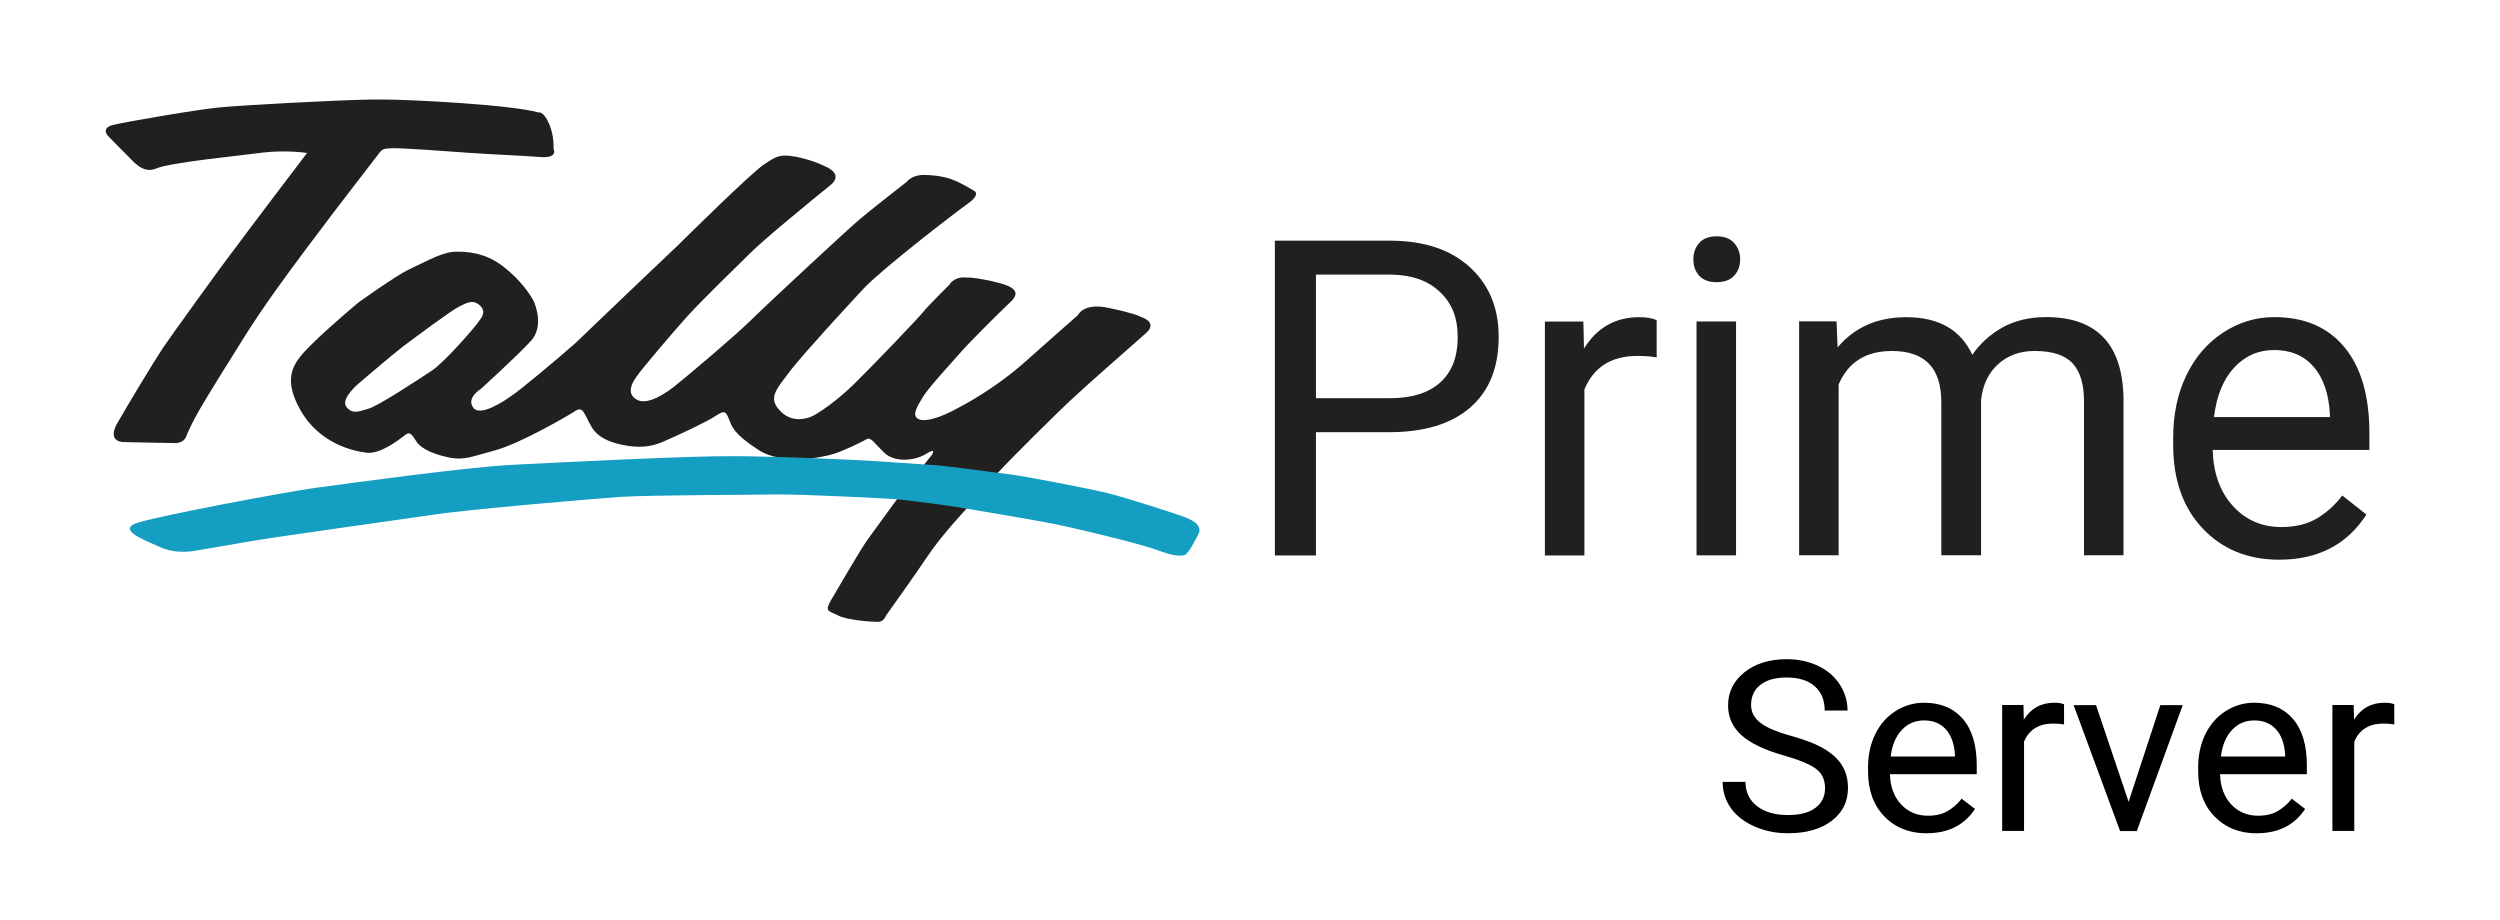 <svg width="201" height="74" viewBox="0 0 201 74" fill="none" xmlns="http://www.w3.org/2000/svg">
<path d="M143.435 60.742C141.868 60.3 140.725 59.755 140.011 59.108C139.297 58.461 138.937 57.664 138.937 56.718C138.937 55.642 139.373 54.757 140.247 54.056C141.12 53.354 142.256 53 143.649 53C144.599 53 145.451 53.184 146.193 53.545C146.941 53.906 147.516 54.403 147.925 55.043C148.334 55.676 148.542 56.377 148.542 57.127H146.706C146.706 56.303 146.442 55.649 145.909 55.179C145.375 54.709 144.627 54.471 143.649 54.471C142.748 54.471 142.042 54.668 141.543 55.056C141.037 55.445 140.787 55.989 140.787 56.684C140.787 57.242 141.03 57.712 141.508 58.093C141.986 58.475 142.804 58.829 143.954 59.149C145.105 59.469 146.006 59.816 146.657 60.204C147.308 60.586 147.787 61.035 148.105 61.546C148.417 62.056 148.577 62.656 148.577 63.35C148.577 64.453 148.14 65.338 147.26 65.999C146.387 66.666 145.216 66.993 143.746 66.993C142.797 66.993 141.903 66.816 141.078 66.455C140.254 66.094 139.616 65.604 139.172 64.984C138.722 64.358 138.5 63.65 138.5 62.86H140.337C140.337 63.684 140.649 64.331 141.265 64.814C141.882 65.291 142.714 65.529 143.746 65.529C144.71 65.529 145.451 65.338 145.964 64.95C146.477 64.562 146.733 64.038 146.733 63.371C146.733 62.703 146.498 62.186 146.019 61.825C145.541 61.457 144.682 61.096 143.428 60.742H143.435Z" fill="black"/>
<path d="M154.917 67C153.524 67 152.388 66.55 151.507 65.645C150.634 64.746 150.191 63.541 150.191 62.029V61.709C150.191 60.701 150.385 59.809 150.773 59.02C151.161 58.23 151.708 57.61 152.408 57.167C153.108 56.725 153.871 56.5 154.688 56.5C156.026 56.5 157.065 56.936 157.814 57.801C158.555 58.665 158.93 59.911 158.93 61.525V62.247H151.951C151.979 63.241 152.27 64.052 152.838 64.664C153.406 65.277 154.127 65.584 155.007 65.584C155.631 65.584 156.158 65.461 156.587 65.209C157.017 64.957 157.398 64.63 157.717 64.215L158.791 65.039C157.925 66.346 156.636 66.993 154.903 66.993L154.917 67ZM154.695 57.923C153.981 57.923 153.385 58.175 152.907 58.686C152.422 59.197 152.124 59.905 152.013 60.824H157.176V60.695C157.128 59.816 156.885 59.135 156.456 58.652C156.026 58.168 155.437 57.923 154.702 57.923H154.695Z" fill="black"/>
<path d="M165.95 58.243C165.686 58.202 165.395 58.175 165.083 58.175C163.926 58.175 163.143 58.659 162.734 59.626V66.809H160.974V56.684H162.686L162.713 57.855C163.289 56.95 164.106 56.5 165.167 56.5C165.506 56.5 165.77 56.541 165.95 56.629V58.236V58.243Z" fill="black"/>
<path d="M171.14 64.467L173.691 56.691H175.493L171.799 66.816H170.454L166.719 56.691H168.521L171.14 64.467Z" fill="black"/>
<path d="M181.459 67C180.066 67 178.93 66.55 178.049 65.645C177.176 64.746 176.733 63.541 176.733 62.029V61.709C176.733 60.701 176.927 59.809 177.315 59.02C177.703 58.23 178.25 57.61 178.95 57.167C179.65 56.725 180.413 56.5 181.23 56.5C182.568 56.5 183.607 56.936 184.356 57.801C185.097 58.665 185.472 59.911 185.472 61.525V62.247H178.493C178.521 63.241 178.812 64.052 179.38 64.664C179.948 65.277 180.669 65.584 181.549 65.584C182.173 65.584 182.7 65.461 183.129 65.209C183.559 64.957 183.94 64.63 184.259 64.215L185.333 65.039C184.467 66.346 183.178 66.993 181.445 66.993L181.459 67ZM181.244 57.923C180.53 57.923 179.934 58.175 179.456 58.686C178.971 59.197 178.673 59.905 178.562 60.824H183.725V60.695C183.677 59.816 183.434 59.135 183.004 58.652C182.575 58.168 181.986 57.923 181.251 57.923H181.244Z" fill="black"/>
<path d="M192.501 58.243C192.237 58.202 191.946 58.175 191.634 58.175C190.477 58.175 189.694 58.658 189.285 59.625V66.809H187.525V56.684H189.236L189.264 57.855C189.839 56.949 190.657 56.5 191.717 56.5C192.057 56.5 192.32 56.541 192.501 56.629V58.236V58.243Z" fill="black"/>
<path d="M105.802 34.748V44.658H102.5V19.349H111.728C114.471 19.349 116.612 20.055 118.166 21.472C119.72 22.883 120.494 24.755 120.494 27.087C120.494 29.545 119.734 31.438 118.214 32.758C116.695 34.085 114.519 34.748 111.687 34.748H105.788H105.802ZM105.802 32.017H111.735C113.504 32.017 114.851 31.599 115.79 30.753C116.729 29.915 117.199 28.693 117.199 27.108C117.199 25.523 116.729 24.391 115.79 23.491C114.851 22.583 113.559 22.115 111.922 22.08H105.802V32.025V32.017Z" fill="#221F1F"/>
<path d="M133.203 28.735C132.719 28.652 132.201 28.617 131.635 28.617C129.549 28.617 128.133 29.518 127.387 31.312V44.658H124.209V25.851H127.304L127.352 28.023C128.395 26.347 129.873 25.502 131.787 25.502C132.408 25.502 132.878 25.586 133.196 25.746V28.735H133.203Z" fill="#221F1F"/>
<path d="M136.145 20.858C136.145 20.334 136.304 19.894 136.614 19.538C136.925 19.182 137.395 19 138.017 19C138.638 19 139.108 19.182 139.426 19.538C139.744 19.894 139.909 20.334 139.909 20.858C139.909 21.381 139.75 21.814 139.426 22.164C139.108 22.513 138.638 22.687 138.017 22.687C137.395 22.687 136.932 22.513 136.614 22.164C136.297 21.814 136.145 21.381 136.145 20.858ZM139.578 44.651H136.4V25.844H139.578V44.651Z" fill="#221F1F"/>
<path d="M147.66 25.851L147.743 27.932C149.104 26.312 150.948 25.502 153.262 25.502C155.866 25.502 157.634 26.508 158.574 28.526C159.196 27.625 159.997 26.892 160.991 26.333C161.979 25.781 163.153 25.495 164.507 25.495C168.59 25.495 170.662 27.681 170.731 32.046V44.644H167.553V32.234C167.553 30.886 167.25 29.888 166.642 29.217C166.034 28.554 165.012 28.219 163.582 28.219C162.401 28.219 161.42 28.575 160.639 29.287C159.859 29.999 159.41 30.956 159.278 32.164V44.644H156.08V32.318C156.08 29.58 154.754 28.219 152.109 28.219C150.023 28.219 148.593 29.113 147.826 30.914V44.644H144.649V25.837H147.66V25.851Z" fill="#221F1F"/>
<path d="M183.248 45C180.726 45 178.675 44.162 177.093 42.486C175.511 40.81 174.724 38.575 174.724 35.768V35.174C174.724 33.31 175.076 31.648 175.781 30.181C176.485 28.714 177.473 27.569 178.737 26.738C180.001 25.914 181.376 25.495 182.854 25.495C185.271 25.495 187.15 26.298 188.49 27.911C189.83 29.524 190.5 31.829 190.5 34.832V36.173H177.901C177.95 38.024 178.481 39.525 179.511 40.663C180.533 41.802 181.838 42.374 183.42 42.374C184.546 42.374 185.492 42.144 186.273 41.683C187.053 41.222 187.737 40.608 188.318 39.839L190.259 41.369C188.697 43.792 186.363 45 183.248 45ZM182.854 28.142C181.569 28.142 180.492 28.617 179.621 29.559C178.751 30.502 178.212 31.829 178.005 33.533H187.323V33.289C187.233 31.654 186.798 30.39 186.017 29.49C185.237 28.589 184.18 28.142 182.854 28.142Z" fill="#221F1F"/>
<path d="M10.246 12.51C10.682 12.925 11.464 14.007 12.546 13.551C13.675 13.054 19.354 12.51 21.218 12.258C23.082 12.047 24.687 12.299 24.687 12.299C24.687 12.299 19.742 18.802 18.96 19.884C18.137 20.924 13.926 26.761 13.103 27.965C12.28 29.217 10.328 32.461 9.417 34.046C8.546 35.631 10.022 35.543 10.022 35.543C10.022 35.543 13.403 35.624 14.144 35.624C14.838 35.584 14.967 35.128 15.055 34.876C15.185 34.624 15.443 33.958 16.055 32.917C16.661 31.876 18.096 29.543 19.701 26.999C21.306 24.455 23.129 21.999 24.558 20.081C25.986 18.163 27.68 15.959 28.067 15.455C28.455 14.959 30.06 12.871 30.407 12.415C30.754 11.918 30.883 11.959 31.489 11.918C32.094 11.877 36.127 12.17 37.78 12.292C39.474 12.415 41.902 12.503 43.419 12.626C44.936 12.748 44.501 11.959 44.501 11.959C44.501 11.959 44.589 11 44.154 9.959C43.678 8.878 43.283 9.041 43.283 9.041C41.113 8.415 33.005 8 30.706 8H29.992C26.938 8.041 19.409 8.469 17.742 8.626C15.919 8.789 10.151 9.789 9.111 10.041C8.07 10.293 8.675 10.918 8.675 10.918C8.675 10.918 9.757 12.041 10.24 12.503L10.246 12.51Z" fill="#221F1F"/>
<path d="M91.624 25.424C91.624 25.424 91.137 25.172 89.141 24.758C87.104 24.303 86.659 25.342 86.659 25.342C86.659 25.342 83.863 27.796 82.138 29.339C80.406 30.834 78.41 32.084 77.04 32.791C75.712 33.539 74.335 34.001 73.806 33.668C73.27 33.376 73.806 32.587 74.202 31.921C74.599 31.215 76.727 28.924 77.263 28.299C77.798 27.674 80.281 25.179 81.345 24.18C82.367 23.14 80.545 22.807 79.704 22.597C78.862 22.427 78.327 22.304 77.485 22.304C76.644 22.304 76.331 22.889 76.331 22.889C76.331 22.889 74.87 24.343 74.425 24.846C74.028 25.39 69.988 29.59 68.701 30.841C67.414 32.132 65.641 33.383 65.105 33.546C64.57 33.716 63.506 33.96 62.623 32.92C61.732 31.921 62.49 31.215 63.645 29.672C64.841 28.177 67.95 24.799 69.452 23.181C71.003 21.557 76.727 17.146 77.833 16.358C78.939 15.569 78.278 15.318 78.278 15.318C78.278 15.318 77.256 14.692 76.678 14.482C76.101 14.23 75.169 14.067 74.237 14.067C73.305 14.067 72.909 14.611 72.909 14.611C72.909 14.611 69.716 17.105 69.097 17.649C68.478 18.145 61.559 24.561 60.314 25.805C59.027 27.055 55.438 30.093 54.193 31.092C52.948 32.05 51.801 32.547 51.133 32.091C50.465 31.677 50.688 30.97 51.133 30.345C51.53 29.719 54.284 26.518 55.257 25.431C56.231 24.35 59.249 21.394 60.314 20.354C61.336 19.314 65.502 15.902 66.698 14.944C67.943 13.986 66.385 13.401 66.385 13.401C66.385 13.401 65.495 12.905 64.034 12.613C62.574 12.32 62.261 12.694 61.461 13.197C60.62 13.693 55.118 19.11 54.541 19.688C53.964 20.232 47.315 26.559 46.293 27.558C45.228 28.516 41.814 31.384 41.146 31.806C40.527 32.261 38.573 33.553 38.044 32.764C37.467 31.976 38.663 31.269 38.663 31.269C38.663 31.269 41.633 28.564 42.655 27.442C43.719 26.321 43.1 24.656 42.919 24.235C42.697 23.779 41.897 22.529 40.437 21.407C38.976 20.286 37.467 20.198 36.444 20.245C35.38 20.327 33.83 21.244 32.807 21.7C31.785 22.196 28.815 24.323 28.815 24.323C28.815 24.323 26.423 26.321 25.046 27.694C23.717 29.026 22.604 30.188 24.114 32.9C25.623 35.646 28.37 36.271 29.483 36.4C30.547 36.523 31.966 35.442 32.452 35.068C32.939 34.654 33.03 34.817 33.475 35.483C33.871 36.149 35.116 36.604 36.271 36.815C37.377 36.985 37.87 36.733 39.866 36.19C41.821 35.646 45.5 33.525 46.209 33.07C46.919 32.574 46.96 33.322 47.586 34.361C48.205 35.401 49.673 35.775 50.959 35.904C52.288 35.986 52.914 35.694 53.755 35.32C54.597 34.946 56.857 33.906 57.525 33.444C58.192 33.029 58.325 32.989 58.589 33.654C58.853 34.28 58.902 34.817 60.94 36.149C62.935 37.481 66.309 36.733 67.06 36.482C67.86 36.23 69.32 35.524 69.675 35.313C70.029 35.102 70.342 35.687 71.135 36.434C71.886 37.141 73.444 37.1 74.418 36.516C75.392 35.891 74.905 36.597 74.905 36.597C74.905 36.597 73.354 38.521 72.909 39.092C72.109 40.118 70.961 41.742 69.758 43.38C69.167 44.189 67.275 47.499 66.788 48.294C66.343 49.123 66.524 49.083 67.324 49.456C68.075 49.871 70.12 50 70.607 50C71.052 50 71.226 49.504 71.226 49.504C71.226 49.504 73.743 45.983 74.55 44.76C75.732 42.972 78 40.58 78 40.58C78.445 39.982 79.843 38.473 80.267 37.97C80.976 37.182 85.01 33.145 86.346 31.935C87.674 30.684 91.137 27.687 92.153 26.77C93.175 25.852 91.617 25.438 91.617 25.438L91.624 25.424ZM34.727 29.794C33.53 30.582 30.38 32.669 29.58 32.873C28.829 33.084 28.335 33.328 27.848 32.71C27.361 32.084 28.78 30.881 28.78 30.881C28.78 30.881 31.395 28.632 32.418 27.843C33.482 27.055 36.319 24.928 36.938 24.636C37.557 24.343 38.002 24.051 38.58 24.554C39.157 25.098 38.67 25.594 38.489 25.845C38.357 26.097 35.874 29.006 34.72 29.801L34.727 29.794Z" fill="#221F1F"/>
<path d="M95.237 41.568C94.859 41.417 90.376 39.95 89.023 39.642C87.67 39.295 81.959 38.213 81.196 38.137C80.672 38.087 76.335 37.476 75.194 37.401C74.285 37.338 73.032 37.256 70.75 37.098C68.468 36.947 63.096 36.714 59.249 36.676C55.356 36.639 45.042 37.18 41.235 37.369C37.388 37.564 28.295 38.836 25.377 39.22C22.458 39.642 13.113 41.417 11.17 41.996C9.266 42.538 11.508 43.388 12.901 43.998C14.293 44.615 15.733 44.269 15.733 44.269C15.733 44.269 18.565 43.803 20.004 43.539C21.444 43.268 31.969 41.801 34.596 41.417C37.216 40.995 47.158 40.145 49.864 39.95C52.57 39.793 60.138 39.793 62.3 39.755C64.456 39.717 71.732 40.101 72.11 40.139C76.182 40.58 78.709 41.065 78.709 41.065C78.709 41.065 82.43 41.682 84.035 41.99C85.686 42.261 91.735 43.728 93.042 44.225C94.355 44.729 94.946 44.729 95.284 44.609C95.622 44.452 96.425 42.796 96.425 42.796C96.551 41.984 95.576 41.757 95.237 41.562V41.568Z" fill="#149EC2"/>
</svg>
